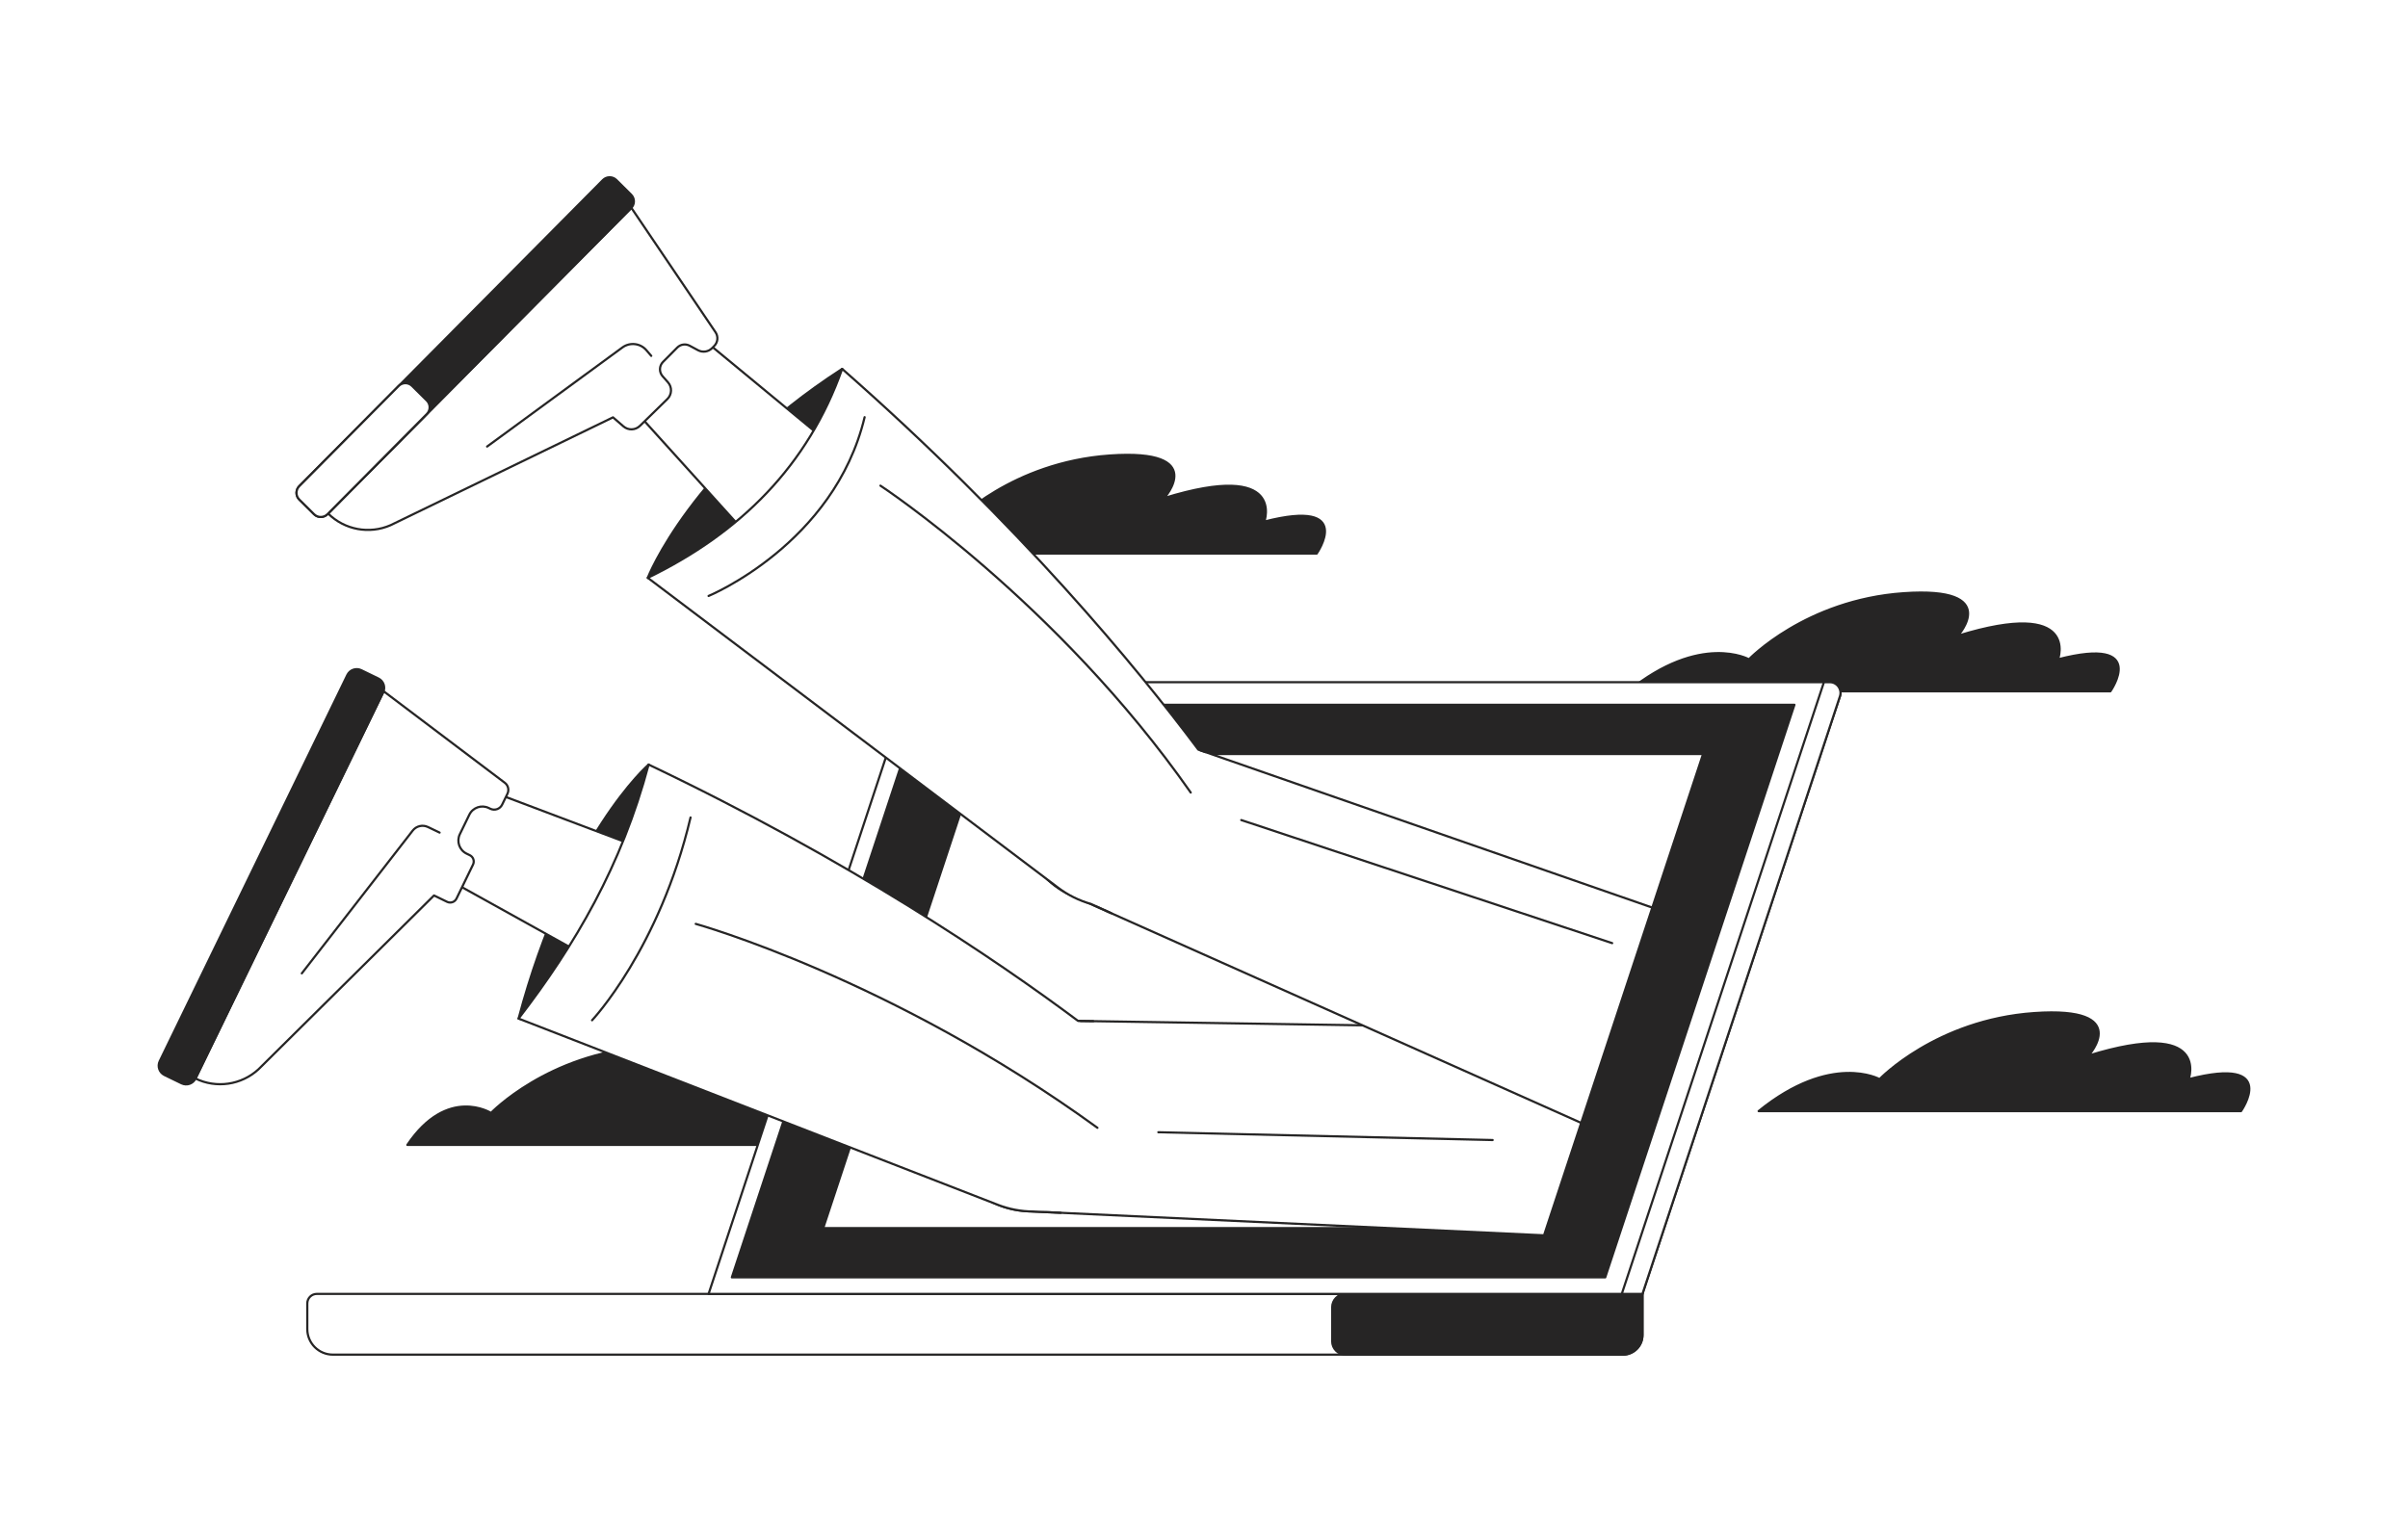 <?xml version="1.0" encoding="utf-8"?>
<!-- Generator: Adobe Illustrator 27.5.0, SVG Export Plug-In . SVG Version: 6.00 Build 0)  -->
<svg version="1.1" xmlns="http://www.w3.org/2000/svg" xmlns:xlink="http://www.w3.org/1999/xlink" x="0px" y="0px"
	 viewBox="0 0 5500 3500" style="enable-background:new 0 0 5500 3500;" xml:space="preserve">
<g id="del">
	<rect id="WhiteRect" style="fill:#FFFFFF;" width="5500" height="3500"/>
</g>
<g id="ap_2">
	<g>
		<g>
			<path style="fill:#262525;stroke:#262525;stroke-width:5;stroke-linecap:round;stroke-linejoin:round;stroke-miterlimit:10;" d="
				M4820.244,1579.393c0,0,89.216-126.799-119.517-73.026c0,0,50.787-140.098-228.822-53.773c0,0,102.889-112.988-124.021-97.203
				c-223.728,15.564-353.19,150.976-353.19,150.976s-110.035-61.837-276.238,73.026H4820.244z"/>
			<path style="fill:#262525;stroke:#262525;stroke-width:5;stroke-linecap:round;stroke-linejoin:round;stroke-miterlimit:10;" d="
				M3007.341,1264.749c0,0,89.216-126.799-119.517-73.026c0,0,50.786-140.098-228.822-53.773c0,0,102.889-112.988-124.021-97.203
				c-223.728,15.564-353.19,150.976-353.19,150.976s-110.035-61.837-276.238,73.026H3007.341z"/>
			<path style="fill:#262525;stroke:#262525;stroke-width:5;stroke-linecap:round;stroke-linejoin:round;stroke-miterlimit:10;" d="
				M1947.051,2615.857c0,0,89.216-126.799-119.517-73.025c0,0,50.786-140.098-228.822-53.773c0,0,102.889-112.988-124.021-97.203
				c-223.728,15.564-353.19,150.976-353.19,150.976s-99.355-63.232-191.105,73.025H1947.051z"/>
			<path style="fill:#262525;stroke:#262525;stroke-width:5;stroke-linecap:round;stroke-linejoin:round;stroke-miterlimit:10;" d="
				M5118.591,2538.616c0,0,89.216-126.799-119.517-73.025c0,0,50.786-140.098-228.822-53.773c0,0,102.889-112.988-124.021-97.203
				c-223.728,15.563-353.19,150.976-353.19,150.976s-110.035-61.837-276.239,73.025H5118.591z"/>
		</g>
		<g>
			<g>
				
					<path style="fill:#FFFFFF;stroke:#262525;stroke-width:5;stroke-linecap:round;stroke-linejoin:round;stroke-miterlimit:10;" d="
					M3751.485,2956.212v93.946c0,24.766-20.076,44.842-44.842,44.842H760.323c-32.282,0-58.451-26.169-58.451-58.451v-58.558
					c0-12.028,9.751-21.779,21.779-21.779H3751.485z"/>
				
					<path style="fill:#262525;stroke:#262525;stroke-width:5;stroke-linecap:round;stroke-linejoin:round;stroke-miterlimit:10;" d="
					M3751.485,2956.212v93.946c0,24.766-20.076,44.842-44.842,44.842h-633.227c-16.932,0-30.658-13.726-30.658-30.658v-77.472
					c0-16.932,13.726-30.658,30.658-30.658H3751.485z"/>
			</g>
			<g>
				<g>
					<g>
						
							<path style="fill:#FFFFFF;stroke:#262525;stroke-width:5;stroke-linecap:round;stroke-linejoin:round;stroke-miterlimit:10;" d="
							M3751.485,2956.212H1618.428l453.722-1373.519c4.75-14.38,18.187-24.092,33.332-24.092h2073.995
							c16.593,0,28.327,16.233,23.122,31.989L3751.485,2956.212z"/>
					</g>
					<g>
						
							<path style="fill:#FFFFFF;stroke:#262525;stroke-width:5;stroke-linecap:round;stroke-linejoin:round;stroke-miterlimit:10;" d="
							M3751.485,2956.212h-47.219l461.68-1397.612h13.53c16.593,0,28.327,16.233,23.122,31.989L3751.485,2956.212z"/>
					</g>
				</g>
				<g>
					
						<polygon style="fill:#262525;stroke:#262525;stroke-width:5;stroke-linecap:round;stroke-linejoin:round;stroke-miterlimit:10;" points="
						3666.444,2918.396 4098.583,1610.207 2103.748,1610.207 1671.61,2918.396 					"/>
					
						<polygon style="fill:#FFFFFF;stroke:#262525;stroke-width:5;stroke-linecap:round;stroke-linejoin:round;stroke-miterlimit:10;" points="
						3532.093,2805.926 3889.927,1722.677 2238.099,1722.677 1880.266,2805.926 					"/>
				</g>
			</g>
		</g>
		<g>
			<g>
				<g>
					
						<path style="fill:#FFFFFF;stroke:#262525;stroke-width:5;stroke-linecap:round;stroke-linejoin:round;stroke-miterlimit:10;" d="
						M3672.575,2380.649l-1293.891-29.261c-103.138-2.332-189.397,77.847-194.596,180.878
						c-5.204,103.093,72.635,191.582,175.55,199.565l1167.021,90.542L3672.575,2380.649z"/>
					<g>
						
							<path style="fill:#FFFFFF;stroke:#262525;stroke-width:5;stroke-linecap:round;stroke-linejoin:round;stroke-miterlimit:10;" d="
							M2346.406,2767.369l1180.253,55.003l155.599-471.034l-1317.193-20.275c-98.556-1.517-183.527,68.986-200.222,166.129
							l-6.269,36.478C2138.204,2652.195,2226.274,2761.771,2346.406,2767.369z"/>
						
							<line style="fill:none;stroke:#262525;stroke-width:5;stroke-linecap:round;stroke-linejoin:round;stroke-miterlimit:10;" x1="2645.694" y1="2586.855" x2="3409.295" y2="2604.667"/>
					</g>
				</g>
				<g>
					
						<path style="fill:#262525;stroke:#262525;stroke-width:5;stroke-linecap:round;stroke-linejoin:round;stroke-miterlimit:10;" d="
						M1481.446,1746.847c0,0-185.108,160.73-296.969,580.307l108.636,24.184l250.094-540.596L1481.446,1746.847z"/>
					
						<path style="fill:#FFFFFF;stroke:#262525;stroke-width:5;stroke-linecap:round;stroke-linejoin:round;stroke-miterlimit:10;" d="
						M1004.81,1875.23c-26.563,54.686-5.753,120.597,47.396,150.115l1229.621,682.899c96.815,53.769,218.922,15.215,267.309-84.399
						c41.09-84.593,15.228-186.485-61.232-241.241l-33.656-24.102c-92.52-66.257-193.284-120.168-299.744-160.369l-1006.263-379.987
						C1092.863,1797.234,1030.674,1821.984,1004.81,1875.23z"/>
					<g>
						<path style="fill:#FFFFFF;" d="M1481.446,1746.847c-61.777,232.005-167.615,411.892-296.969,580.307l1094.208,425.327
							c111.753,43.439,238.027-7.434,288.455-116.213c44.826-96.695,16.41-211.471-68.28-276.177
							C2317.617,2221.619,1968.84,1979.056,1481.446,1746.847z"/>
						<g>
							
								<path style="fill:none;stroke:#262525;stroke-width:5;stroke-linecap:round;stroke-linejoin:round;stroke-miterlimit:10;" d="
								M1352.307,2331.04c0,0,153.904-162.928,224.937-463.338"/>
							
								<path style="fill:none;stroke:#262525;stroke-width:5;stroke-linecap:round;stroke-linejoin:round;stroke-miterlimit:10;" d="
								M1589.082,2110.793c0,0,446.914,124.223,917.506,465.913"/>
							
								<path style="fill:none;stroke:#262525;stroke-width:5;stroke-linecap:round;stroke-linejoin:round;stroke-miterlimit:10;" d="
								M2422.6,2770.92l-63.413-2.962c-26.85-0.208-54.082-5.207-80.502-15.476l-1094.208-425.327
								c129.354-168.416,235.192-348.302,296.969-580.307c456.53,217.503,791.443,444.092,980.974,585.715l34.553,0.532"/>
						</g>
					</g>
				</g>
				<g>
					<g>
						
							<path style="fill:#FFFFFF;stroke:#262525;stroke-width:5;stroke-linecap:round;stroke-linejoin:round;stroke-miterlimit:10;" d="
							M1042.672,2053.039l37.769-77.755c3.864-7.955,0.548-17.536-7.407-21.4l-7.347-3.569
							c-16.504-8.016-23.384-27.894-15.367-44.398l21.613-44.495c8.016-16.504,27.894-23.384,44.397-15.367l3.53,1.714
							c10.063,4.888,22.183,0.693,27.072-9.37l12.11-24.932c4.227-8.703,1.71-19.18-6.009-25.012l-276.678-209.062l-429.841,884.77
							c47.645,23.143,104.591,14.851,143.657-20.918l401.139-397.353l29.961,14.553
							C1029.227,2064.31,1038.808,2060.994,1042.672,2053.039z"/>
						<path style="fill:none;stroke:#262525;stroke-width:5;stroke-linecap:round;stroke-linejoin:round;stroke-miterlimit:10;" d="
							M1004.049,1902.232l-26.601-12.746c-12.112-5.804-26.632-2.375-34.869,8.233l-253.244,326.134"/>
					</g>
					
						<path style="fill:#262525;stroke:#262525;stroke-width:5;stroke-linecap:round;stroke-linejoin:round;stroke-miterlimit:10;" d="
						M364.845,2424.491l428.589-882.335c5.714-11.764,19.884-16.669,31.648-10.954l39.07,18.978
						c11.764,5.714,16.669,19.884,10.954,31.648l-428.589,882.335c-5.714,11.764-19.884,16.669-31.648,10.954l-39.07-18.978
						C364.035,2450.424,359.13,2436.255,364.845,2424.491z"/>
				</g>
			</g>
			<g>
				<g>
					
						<path style="fill:#FFFFFF;stroke:#262525;stroke-width:5;stroke-linecap:round;stroke-linejoin:round;stroke-miterlimit:10;" d="
						M3761.366,2111.861l-1147.012-420.883c-96.848-35.537-204.39,12.46-242.608,108.285
						c-38.241,95.877,6.825,204.774,101.639,245.588l1147.01,493.765L3761.366,2111.861z"/>
					<g>
						
							<path style="fill:#FFFFFF;stroke:#262525;stroke-width:5;stroke-linecap:round;stroke-linejoin:round;stroke-miterlimit:10;" d="
							M3773.987,2073.655l-162.479,491.86l-1165.392-520.136c-108.513-48.432-145.937-183.803-77.708-281.095l19.439-27.719
							c48.518-69.185,137.067-97.755,216.871-69.972L3773.987,2073.655z"/>
						
							<line style="fill:none;stroke:#262525;stroke-width:5;stroke-linecap:round;stroke-linejoin:round;stroke-miterlimit:10;" x1="2835.114" y1="1873.622" x2="3682.258" y2="2154.793"/>
					</g>
				</g>
				<g>
					
						<path style="fill:#262525;stroke:#262525;stroke-width:5;stroke-linecap:round;stroke-linejoin:round;stroke-miterlimit:10;" d="
						M1479.573,1320.16c0,0,99.15-254.706,443.955-477.338l96.19,131.052l-387.72,402.519L1479.573,1320.16z"/>
					
						<path style="fill:#FFFFFF;stroke:#262525;stroke-width:5;stroke-linecap:round;stroke-linejoin:round;stroke-miterlimit:10;" d="
						M1468.078,796.378c-42.811,43.167-44.417,112.267-3.659,157.377l942.951,1043.629c74.244,82.171,202.258,85.147,280.241,6.515
						c66.223-66.774,74.676-171.558,20.015-248.084l-24.061-33.685c-66.144-92.601-144.078-176.183-231.834-248.632l-829.47-684.789
						C1576.612,751.022,1509.762,754.347,1468.078,796.378z"/>
					<g>
						<path style="fill:#FFFFFF;" d="M1923.528,842.822c-77.764,220.242-231.647,374.222-443.955,477.338l936.763,707.58
							c95.673,72.266,231.034,57.754,309.213-33.152c69.494-80.807,73.453-198.983,9.616-284.329
							C2598.55,1527.611,2329.133,1199.134,1923.528,842.822z"/>
						<g>
							
								<path style="fill:none;stroke:#262525;stroke-width:5;stroke-linecap:round;stroke-linejoin:round;stroke-miterlimit:10;" d="
								M1618.428,1361.594c0,0,287.124-118.388,356.401-408.438"/>
							
								<path style="fill:none;stroke:#262525;stroke-width:5;stroke-linecap:round;stroke-linejoin:round;stroke-miterlimit:10;" d="
								M2010.959,1109.607c0,0,403.879,265.334,708.728,701.135"/>
							
								<path style="fill:none;stroke:#262525;stroke-width:5;stroke-linecap:round;stroke-linejoin:round;stroke-miterlimit:10;" d="
								M2537.888,2086.338l-46.237-21.16c-26.52-7.464-52.088-19.894-75.316-37.439l-936.763-707.58
								c212.308-103.115,366.191-257.096,443.955-477.338c405.605,356.313,675.022,684.79,811.637,867.437
								c0.583,0.78,1.161,1.563,1.733,2.348l16.287,5.673"/>
						</g>
					</g>
				</g>
				<g>
					<g>
						
							<path style="fill:#FFFFFF;stroke:#262525;stroke-width:5;stroke-linecap:round;stroke-linejoin:round;stroke-miterlimit:10;" d="
							M1525.637,873.391l-12.205-13.776c-8.367-9.444-7.965-23.763,0.92-32.722l32.517-32.787
							c7.465-7.527,18.992-9.246,28.329-4.224l19.141,10.296c10.579,5.69,23.641,3.743,32.1-4.787l4.952-4.993
							c8.326-8.396,9.553-21.507,2.929-31.301l-192.198-284.194l-692.705,698.385c37.609,37.299,94.179,47.855,142.708,26.63
							l508.026-246.397l23.804,20.609c10.943,9.475,27.323,8.978,37.672-1.141l62.635-61.243
							C1534.873,901.371,1535.477,884.498,1525.637,873.391z"/>
						<path style="fill:none;stroke:#262525;stroke-width:5;stroke-linecap:round;stroke-linejoin:round;stroke-miterlimit:10;" d="
							M1487.466,813.064l-11.009-12.844c-13.827-16.132-37.745-18.894-54.885-6.338l-309,226.361"/>
					</g>
					<g>
						
							<path style="fill:#262525;stroke:#262525;stroke-width:5;stroke-linecap:round;stroke-linejoin:round;stroke-miterlimit:10;" d="
							M683.488,1110.823l693.655-699.432c8.403-8.473,22.083-8.529,30.555-0.127l33.787,33.508
							c8.473,8.403,8.529,22.083,0.127,30.555L747.957,1174.76c-8.403,8.473-22.083,8.529-30.555,0.127l-33.787-33.508
							C675.142,1132.976,675.086,1119.296,683.488,1110.823z"/>
						
							<path style="fill:#FFFFFF;stroke:#262525;stroke-width:5;stroke-linecap:round;stroke-linejoin:round;stroke-miterlimit:10;" d="
							M910.6,881.822l-227.111,229.002c-8.403,8.472-8.346,22.153,0.127,30.555l33.786,33.508
							c8.473,8.403,22.153,8.346,30.555-0.127l227.112-229.002c8.403-8.473,8.346-22.153-0.127-30.556l-33.787-33.508
							C932.682,873.292,919.002,873.349,910.6,881.822z"/>
					</g>
				</g>
			</g>
		</g>
	</g>
</g>
</svg>
